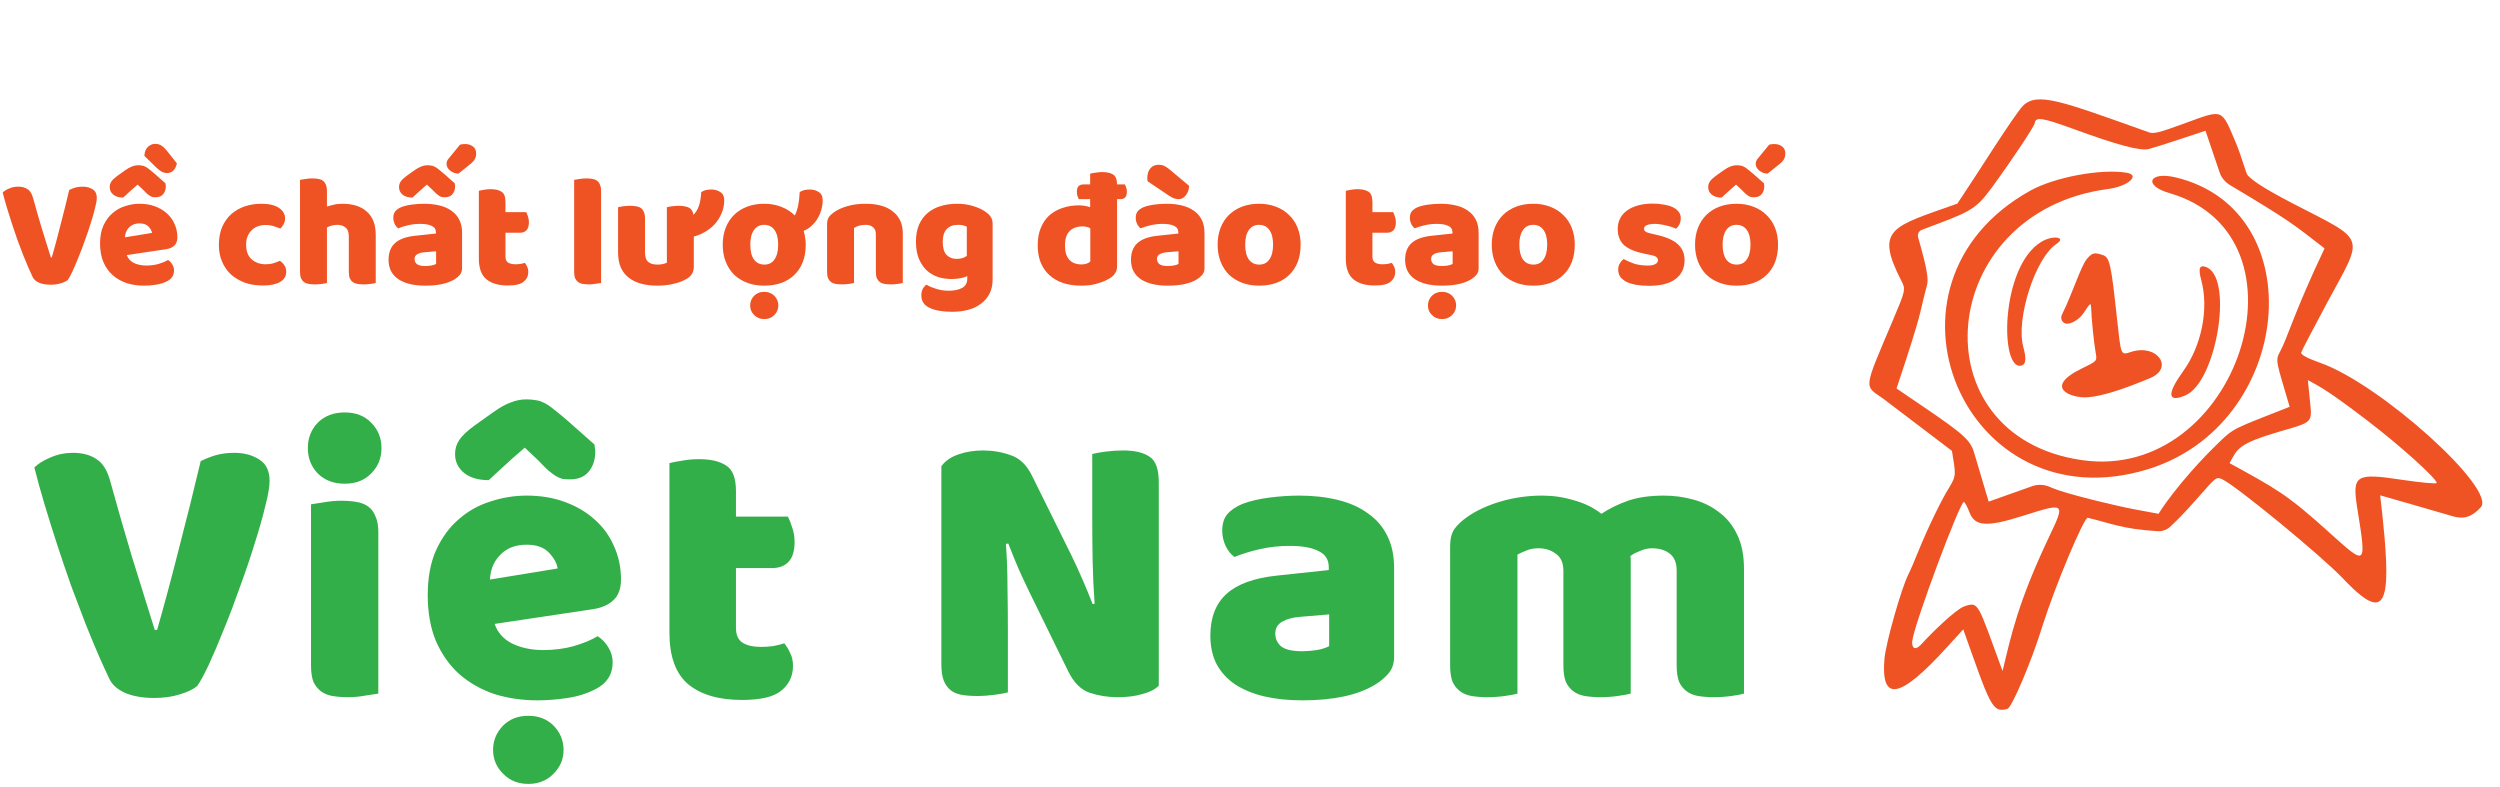 <svg width="505" height="159" viewBox="0 0 505 159" fill="none" xmlns="http://www.w3.org/2000/svg">
<path fill-rule="evenodd" clip-rule="evenodd" d="M408.564 21.452C407.88 22.153 405.413 25.762 403.054 29.387C397.08 38.645 396.363 39.603 395.389 41.131C382.21 45.834 378.626 46.088 384.104 56.785C384.966 58.444 384.921 58.655 382.382 64.65C376.338 78.955 376.482 77.778 380.357 80.49C381.197 81.121 394.292 91.075 394.292 91.075C395.016 95.633 395.27 96 393.768 98.427C392.184 100.93 389.417 106.65 387.474 111.429C386.741 113.278 385.856 115.321 385.517 115.966C384.044 118.878 380.9 130.033 380.657 133.113C379.921 141.958 383.786 141.225 393.404 130.61L396.575 127.132C401.989 142.332 402.376 144.135 405.512 143.18C406.415 142.905 410.398 133.514 412.615 126.336C415.1 118.436 421.003 104.371 421.732 104.592C426.126 105.619 428.628 106.877 435.948 107.308C436.782 107.349 437.625 107.043 438.251 106.508C439.243 105.614 440.802 104.155 444.219 100.257C447.636 96.359 447.718 96.284 448.891 96.814C451.656 98.09 468.867 112.21 473.26 116.833C479.027 122.91 481.631 123.595 481.997 117.177C482.238 112.572 481.326 104.671 480.793 100.055C480.793 100.055 494.067 103.846 495.25 104.224C497.616 104.982 499.279 104.475 501.106 102.49C504.443 98.863 480.799 77.539 468.689 73.295C466.071 72.368 464.741 71.64 464.832 71.218C464.936 70.842 467.345 66.265 470.142 61.029C477.608 47.227 478.16 48.882 463.132 41.093C456.187 37.493 454.744 36.159 454.021 35.394C453.66 35.011 452.902 31.843 451.585 28.697C448.634 21.811 449.208 22.031 441.064 25.004C436.007 26.84 435.045 27.083 434.016 26.707C416.358 20.409 411.454 18.454 408.564 21.452ZM418.7 26.002C427.894 29.359 432.326 30.522 434.013 30.107C435.844 29.648 443.48 27.076 445.51 26.409L448.356 34.804C448.701 35.881 449.447 36.738 450.383 37.34C462.786 44.745 463.112 45.188 469.559 50.171C463.407 63.129 462.075 68.264 460.565 71.04C459.57 72.87 459.798 72.949 462.509 82.173C451.08 86.688 451.303 86.374 448.128 89.459C439.749 97.627 436.02 103.788 436.02 103.788L431.199 102.892C427.021 102.095 417.216 99.711 414.596 98.588C414.261 98.492 412.691 97.444 410.482 98.215L401.708 101.33L398.714 91.256C397.816 88.327 395.526 86.906 383.101 78.472C388.656 61.803 387.443 64.341 389.282 57.475C389.729 55.713 388.351 51.206 387.448 47.885C387.288 47.293 387.627 46.648 388.232 46.414C397.847 42.796 398.87 42.583 402.221 38.065C406.571 32.109 410.915 25.564 411.028 24.84C411.194 23.558 412.59 23.773 418.7 26.002ZM429.605 34.898C424.378 34.027 414.983 35.804 410.113 38.519C376.187 57.374 396.799 106.175 433.883 94.783C463.27 85.734 467.375 42.51 439.479 35.832C434.093 34.566 432.87 37.451 438.175 38.988C468.259 47.66 451.96 97.505 420.522 92.94C387.055 88.106 391.056 42.795 425.764 38.186C429.799 37.697 432.457 35.36 429.605 34.898ZM412.441 48.796C404.006 53.73 403.919 75.187 408.385 73.826C409.24 73.566 409.348 72.449 408.706 70.083C407.173 64.441 411.127 52.103 415.4 49.274C417.496 47.897 414.751 47.452 412.441 48.796ZM421.53 52.334C420.329 53.783 418.667 59.216 416.505 63.569C416.179 64.26 416.448 65.065 417.19 65.332C417.943 65.644 419.865 64.763 420.851 63.281C422.272 61.124 422.354 61.049 422.413 62.214C422.443 64.028 422.984 69.43 423.336 71.293C423.626 72.929 423.626 72.929 420.626 74.385C412.397 78.369 418.589 80.523 421.756 80.248C424.625 80.015 428.746 78.71 434.335 76.368C439.188 74.348 435.804 69.466 430.625 71.044C428.297 71.753 428.503 72.133 427.602 64.082C426.411 53.065 426.149 51.913 424.643 51.484C423.053 50.934 422.578 51.079 421.53 52.334ZM444.649 56.575C446.219 62.353 444.743 69.799 441.005 74.977C437.678 79.586 437.815 81.417 441.458 79.864C447.592 77.257 451.145 56.814 445.923 54.068C444.332 53.322 443.97 54.072 444.649 56.575ZM478.179 84.938C484.793 89.969 492.293 96.75 492.206 97.564C492.16 97.775 489.048 97.492 485.242 96.926C475.745 95.484 475.094 95.928 476.198 102.834C478.038 114.343 478.038 114.343 470.886 107.9C461.87 99.709 459.752 98.728 450.373 93.555C451.988 90.599 452.038 89.648 460.615 87.134C467.34 85.185 467.057 85.468 466.581 80.687L466.185 76.767C468.485 78.037 470.316 78.908 478.179 84.938ZM397.784 103.363C398.862 106.384 401.27 106.538 408.8 104.146C417.138 101.508 417.198 101.539 414.023 108.221C407.602 121.705 406.261 128.321 404.52 135.551C399.429 121.73 399.772 121.478 396.803 122.481C395.105 123.047 390.267 127.772 388.286 129.952C386.554 131.908 386.159 130.452 386.269 129.532C386.629 126.121 396.022 101.042 396.728 101.369C396.92 101.507 397.43 102.436 397.784 103.363Z" fill="#EF5223"/>
<path d="M13.696 56.551C13.397 56.807 12.928 57.031 12.288 57.223C11.669 57.415 10.987 57.511 10.24 57.511C9.344 57.511 8.576 57.383 7.936 57.127C7.296 56.85 6.859 56.477 6.624 56.007C6.389 55.517 6.101 54.887 5.76 54.119C5.419 53.33 5.056 52.455 4.672 51.495C4.309 50.535 3.925 49.522 3.52 48.455C3.136 47.367 2.763 46.269 2.4 45.159C2.037 44.05 1.696 42.962 1.376 41.895C1.056 40.828 0.779 39.826 0.544 38.887C0.843 38.589 1.269 38.322 1.824 38.087C2.4 37.831 3.008 37.703 3.648 37.703C4.437 37.703 5.077 37.874 5.568 38.215C6.08 38.535 6.453 39.143 6.688 40.039C7.264 42.13 7.84 44.135 8.416 46.055C9.013 47.954 9.632 49.938 10.272 52.007H10.464C11.04 50.002 11.627 47.815 12.224 45.447C12.843 43.079 13.429 40.722 13.984 38.375C14.368 38.183 14.773 38.023 15.2 37.895C15.648 37.767 16.149 37.703 16.704 37.703C17.493 37.703 18.165 37.885 18.72 38.247C19.275 38.589 19.552 39.164 19.552 39.975C19.552 40.444 19.435 41.127 19.2 42.023C18.987 42.919 18.699 43.932 18.336 45.063C17.995 46.172 17.6 47.335 17.152 48.551C16.725 49.767 16.288 50.919 15.84 52.007C15.413 53.074 15.008 54.023 14.624 54.855C14.24 55.666 13.931 56.231 13.696 56.551ZM29.171 31.495C29.192 30.727 29.416 30.13 29.843 29.703C30.291 29.276 30.781 29.063 31.315 29.063C31.869 29.063 32.317 29.191 32.659 29.447C33.021 29.682 33.395 30.044 33.779 30.535L35.731 32.999C35.581 33.682 35.325 34.183 34.963 34.503C34.6 34.802 34.205 34.951 33.779 34.951C33.395 34.951 33.032 34.866 32.691 34.695C32.349 34.503 32.008 34.247 31.667 33.927L29.171 31.495ZM29.107 57.703C27.848 57.703 26.675 57.532 25.587 57.191C24.52 56.828 23.581 56.295 22.771 55.591C21.981 54.887 21.352 54.002 20.883 52.935C20.435 51.868 20.211 50.62 20.211 49.191C20.211 47.783 20.435 46.578 20.883 45.575C21.352 44.551 21.96 43.719 22.707 43.079C23.453 42.418 24.307 41.938 25.267 41.639C26.227 41.319 27.208 41.159 28.211 41.159C29.341 41.159 30.365 41.33 31.283 41.671C32.221 42.013 33.021 42.482 33.683 43.079C34.365 43.676 34.888 44.391 35.251 45.223C35.635 46.055 35.827 46.962 35.827 47.943C35.827 48.669 35.624 49.223 35.219 49.607C34.813 49.991 34.248 50.236 33.523 50.343L25.619 51.527C25.853 52.231 26.333 52.764 27.059 53.127C27.784 53.468 28.616 53.639 29.555 53.639C30.429 53.639 31.251 53.532 32.019 53.319C32.808 53.084 33.448 52.818 33.939 52.519C34.28 52.733 34.568 53.031 34.803 53.415C35.037 53.799 35.155 54.205 35.155 54.631C35.155 55.591 34.707 56.306 33.811 56.775C33.128 57.138 32.36 57.383 31.507 57.511C30.653 57.639 29.853 57.703 29.107 57.703ZM28.211 45.127C27.699 45.127 27.251 45.212 26.867 45.383C26.504 45.554 26.205 45.778 25.971 46.055C25.736 46.311 25.555 46.61 25.427 46.951C25.32 47.271 25.256 47.602 25.235 47.943L30.707 47.047C30.643 46.62 30.408 46.194 30.003 45.767C29.597 45.34 29 45.127 28.211 45.127ZM27.795 37.287C27.069 37.906 26.504 38.407 26.099 38.791C25.693 39.175 25.288 39.548 24.883 39.911C24.051 39.911 23.389 39.719 22.899 39.335C22.408 38.93 22.163 38.418 22.163 37.799C22.163 37.373 22.28 36.989 22.515 36.647C22.749 36.306 23.144 35.932 23.699 35.527L25.267 34.407C25.779 34.044 26.237 33.788 26.643 33.639C27.069 33.468 27.496 33.383 27.923 33.383C28.2 33.383 28.445 33.404 28.659 33.447C28.893 33.468 29.128 33.543 29.363 33.671C29.597 33.778 29.853 33.949 30.131 34.183C30.408 34.397 30.76 34.684 31.187 35.047L33.427 37.031C33.448 37.138 33.459 37.234 33.459 37.319C33.48 37.404 33.491 37.501 33.491 37.607C33.491 38.269 33.309 38.812 32.947 39.239C32.605 39.645 32.104 39.847 31.443 39.847C31.229 39.847 31.037 39.837 30.867 39.815C30.696 39.773 30.515 39.698 30.323 39.591C30.152 39.484 29.949 39.335 29.715 39.143C29.48 38.93 29.203 38.653 28.883 38.311L27.795 37.287ZM53.651 45.447C53.117 45.447 52.605 45.532 52.115 45.703C51.645 45.874 51.229 46.13 50.867 46.471C50.525 46.791 50.248 47.197 50.035 47.687C49.821 48.178 49.715 48.754 49.715 49.415C49.715 50.738 50.088 51.73 50.835 52.391C51.603 53.053 52.531 53.383 53.619 53.383C54.259 53.383 54.813 53.309 55.283 53.159C55.752 53.01 56.168 52.85 56.531 52.679C56.957 52.978 57.277 53.309 57.491 53.671C57.704 54.013 57.811 54.428 57.811 54.919C57.811 55.794 57.395 56.477 56.563 56.967C55.731 57.437 54.579 57.671 53.107 57.671C51.763 57.671 50.547 57.479 49.459 57.095C48.371 56.69 47.432 56.135 46.643 55.431C45.875 54.706 45.277 53.842 44.851 52.839C44.424 51.837 44.211 50.727 44.211 49.511C44.211 48.103 44.435 46.877 44.883 45.831C45.352 44.764 45.981 43.89 46.771 43.207C47.56 42.525 48.467 42.013 49.491 41.671C50.536 41.33 51.635 41.159 52.787 41.159C54.323 41.159 55.507 41.437 56.339 41.991C57.171 42.546 57.587 43.261 57.587 44.135C57.587 44.541 57.491 44.925 57.299 45.287C57.107 45.629 56.883 45.927 56.627 46.183C56.264 46.013 55.827 45.852 55.315 45.703C54.803 45.532 54.248 45.447 53.651 45.447ZM75.899 57.159C75.686 57.223 75.344 57.287 74.875 57.351C74.427 57.415 73.958 57.447 73.467 57.447C72.998 57.447 72.571 57.415 72.187 57.351C71.824 57.287 71.515 57.159 71.259 56.967C71.003 56.775 70.8 56.519 70.651 56.199C70.523 55.858 70.459 55.42 70.459 54.887V47.783C70.459 46.908 70.235 46.3 69.787 45.959C69.36 45.596 68.827 45.415 68.187 45.415C67.76 45.415 67.355 45.468 66.971 45.575C66.587 45.682 66.278 45.81 66.043 45.959V57.159C65.83 57.223 65.488 57.287 65.019 57.351C64.571 57.415 64.102 57.447 63.611 57.447C63.142 57.447 62.715 57.415 62.331 57.351C61.968 57.287 61.659 57.159 61.403 56.967C61.147 56.775 60.944 56.519 60.795 56.199C60.667 55.858 60.603 55.42 60.603 54.887V36.327C60.838 36.285 61.179 36.231 61.627 36.167C62.096 36.082 62.566 36.039 63.035 36.039C63.504 36.039 63.92 36.071 64.283 36.135C64.667 36.199 64.987 36.327 65.243 36.519C65.499 36.711 65.691 36.978 65.819 37.319C65.968 37.639 66.043 38.066 66.043 38.599V41.735C66.32 41.629 66.736 41.511 67.291 41.383C67.867 41.234 68.496 41.159 69.179 41.159C71.291 41.159 72.934 41.693 74.107 42.759C75.302 43.804 75.899 45.373 75.899 47.463V57.159ZM92.922 29.223C93.092 29.18 93.263 29.148 93.434 29.127C93.604 29.106 93.775 29.095 93.946 29.095C94.564 29.095 95.087 29.255 95.514 29.575C95.962 29.874 96.186 30.364 96.186 31.047C96.186 31.41 96.1 31.762 95.93 32.103C95.78 32.423 95.492 32.754 95.066 33.095L92.602 35.079C92.324 35.058 92.036 35.005 91.738 34.919C91.46 34.812 91.204 34.674 90.97 34.503C90.756 34.333 90.575 34.13 90.426 33.895C90.276 33.66 90.202 33.404 90.202 33.127C90.202 32.7 90.34 32.338 90.618 32.039L92.922 29.223ZM85.914 53.735C86.276 53.735 86.671 53.703 87.098 53.639C87.546 53.554 87.876 53.447 88.09 53.319V50.759L85.786 50.951C85.188 50.994 84.698 51.122 84.314 51.335C83.93 51.548 83.738 51.868 83.738 52.295C83.738 52.722 83.898 53.074 84.218 53.351C84.559 53.607 85.124 53.735 85.914 53.735ZM85.658 41.159C86.81 41.159 87.855 41.276 88.794 41.511C89.754 41.746 90.564 42.108 91.226 42.599C91.908 43.069 92.431 43.676 92.794 44.423C93.156 45.148 93.338 46.013 93.338 47.015V54.183C93.338 54.738 93.178 55.197 92.858 55.559C92.559 55.901 92.196 56.199 91.77 56.455C90.383 57.287 88.431 57.703 85.914 57.703C84.783 57.703 83.759 57.596 82.842 57.383C81.946 57.17 81.167 56.85 80.506 56.423C79.866 55.996 79.364 55.453 79.002 54.791C78.66 54.13 78.49 53.362 78.49 52.487C78.49 51.015 78.927 49.885 79.802 49.095C80.676 48.306 82.031 47.815 83.866 47.623L88.058 47.175V46.951C88.058 46.333 87.78 45.895 87.226 45.639C86.692 45.362 85.914 45.223 84.89 45.223C84.079 45.223 83.29 45.309 82.522 45.479C81.754 45.65 81.06 45.863 80.442 46.119C80.164 45.927 79.93 45.639 79.738 45.255C79.546 44.85 79.45 44.434 79.45 44.007C79.45 43.453 79.578 43.015 79.834 42.695C80.111 42.354 80.527 42.066 81.082 41.831C81.7 41.596 82.426 41.426 83.258 41.319C84.111 41.212 84.911 41.159 85.658 41.159ZM86.234 37.287C85.508 37.906 84.943 38.407 84.538 38.791C84.132 39.175 83.727 39.548 83.322 39.911C82.49 39.911 81.828 39.719 81.338 39.335C80.847 38.93 80.602 38.418 80.602 37.799C80.602 37.373 80.719 36.989 80.954 36.647C81.188 36.306 81.583 35.932 82.138 35.527L83.706 34.407C84.218 34.044 84.676 33.788 85.082 33.639C85.508 33.468 85.935 33.383 86.362 33.383C86.639 33.383 86.884 33.404 87.098 33.447C87.332 33.468 87.567 33.543 87.802 33.671C88.036 33.778 88.292 33.949 88.57 34.183C88.847 34.397 89.199 34.684 89.626 35.047L91.866 37.031C91.887 37.138 91.898 37.234 91.898 37.319C91.919 37.404 91.93 37.501 91.93 37.607C91.93 38.269 91.748 38.812 91.386 39.239C91.044 39.645 90.543 39.847 89.882 39.847C89.668 39.847 89.476 39.837 89.306 39.815C89.135 39.773 88.954 39.698 88.762 39.591C88.591 39.484 88.388 39.335 88.154 39.143C87.919 38.93 87.642 38.653 87.322 38.311L86.234 37.287ZM102.104 51.847C102.104 52.402 102.275 52.797 102.616 53.031C102.979 53.266 103.48 53.383 104.12 53.383C104.44 53.383 104.771 53.362 105.112 53.319C105.453 53.255 105.752 53.181 106.008 53.095C106.2 53.33 106.36 53.596 106.488 53.895C106.637 54.172 106.712 54.514 106.712 54.919C106.712 55.73 106.403 56.391 105.784 56.903C105.187 57.415 104.12 57.671 102.584 57.671C100.707 57.671 99.256 57.245 98.232 56.391C97.229 55.538 96.728 54.151 96.728 52.231V38.535C96.963 38.471 97.293 38.407 97.72 38.343C98.168 38.258 98.637 38.215 99.128 38.215C100.067 38.215 100.792 38.386 101.304 38.727C101.837 39.047 102.104 39.74 102.104 40.807V42.855H106.296C106.424 43.09 106.541 43.389 106.648 43.751C106.776 44.093 106.84 44.477 106.84 44.903C106.84 45.65 106.669 46.194 106.328 46.535C106.008 46.855 105.571 47.015 105.016 47.015H102.104V51.847ZM121.419 57.159C121.184 57.202 120.832 57.255 120.363 57.319C119.915 57.404 119.456 57.447 118.987 57.447C118.517 57.447 118.091 57.415 117.707 57.351C117.344 57.287 117.035 57.159 116.779 56.967C116.523 56.775 116.32 56.519 116.171 56.199C116.043 55.858 115.979 55.42 115.979 54.887V36.327C116.213 36.285 116.555 36.231 117.003 36.167C117.472 36.082 117.941 36.039 118.411 36.039C118.88 36.039 119.296 36.071 119.659 36.135C120.043 36.199 120.363 36.327 120.619 36.519C120.875 36.711 121.067 36.978 121.195 37.319C121.344 37.639 121.419 38.066 121.419 38.599V57.159ZM124.852 41.863C125.065 41.799 125.396 41.735 125.844 41.671C126.313 41.607 126.793 41.575 127.284 41.575C127.753 41.575 128.169 41.607 128.532 41.671C128.916 41.735 129.236 41.863 129.492 42.055C129.748 42.247 129.94 42.514 130.068 42.855C130.217 43.175 130.292 43.602 130.292 44.135V51.015C130.292 51.89 130.505 52.519 130.932 52.903C131.358 53.266 131.977 53.447 132.788 53.447C133.278 53.447 133.673 53.404 133.972 53.319C134.292 53.234 134.537 53.148 134.708 53.063V41.863C134.921 41.799 135.252 41.735 135.7 41.671C136.169 41.607 136.649 41.575 137.14 41.575C137.95 41.575 138.612 41.693 139.124 41.927C139.636 42.162 139.956 42.653 140.083 43.399C140.553 42.908 140.916 42.311 141.172 41.607C141.428 40.882 141.588 39.943 141.652 38.791C141.95 38.62 142.249 38.492 142.548 38.407C142.868 38.322 143.252 38.279 143.7 38.279C144.382 38.279 144.98 38.45 145.492 38.791C146.025 39.111 146.292 39.666 146.292 40.455C146.292 41.415 146.11 42.3 145.748 43.111C145.406 43.922 144.948 44.647 144.372 45.287C143.796 45.906 143.134 46.428 142.388 46.855C141.662 47.282 140.916 47.591 140.148 47.783V53.863C140.148 54.93 139.7 55.73 138.804 56.263C138.057 56.733 137.161 57.084 136.116 57.319C135.092 57.575 133.972 57.703 132.756 57.703C131.604 57.703 130.537 57.575 129.556 57.319C128.596 57.063 127.764 56.669 127.06 56.135C126.356 55.602 125.812 54.919 125.428 54.087C125.044 53.234 124.852 52.21 124.852 51.015V41.863ZM162.76 49.415C162.76 50.738 162.557 51.922 162.152 52.967C161.747 53.991 161.171 54.855 160.424 55.559C159.699 56.263 158.824 56.797 157.8 57.159C156.776 57.522 155.635 57.703 154.376 57.703C153.117 57.703 151.976 57.511 150.952 57.127C149.928 56.743 149.043 56.199 148.296 55.495C147.571 54.77 147.005 53.895 146.6 52.871C146.195 51.847 145.992 50.695 145.992 49.415C145.992 48.157 146.195 47.015 146.6 45.991C147.005 44.967 147.571 44.103 148.296 43.399C149.043 42.674 149.928 42.119 150.952 41.735C151.976 41.351 153.117 41.159 154.376 41.159C155.656 41.159 156.819 41.373 157.864 41.799C158.909 42.205 159.805 42.781 160.552 43.527C160.851 42.93 161.075 42.269 161.224 41.543C161.373 40.818 161.48 39.901 161.544 38.791C161.843 38.62 162.141 38.492 162.44 38.407C162.76 38.322 163.144 38.279 163.592 38.279C164.275 38.279 164.872 38.45 165.384 38.791C165.917 39.111 166.184 39.666 166.184 40.455C166.184 41.074 166.099 41.693 165.928 42.311C165.757 42.93 165.512 43.517 165.192 44.071C164.872 44.626 164.467 45.127 163.976 45.575C163.507 46.023 162.963 46.375 162.344 46.631C162.472 47.058 162.568 47.506 162.632 47.975C162.717 48.444 162.76 48.925 162.76 49.415ZM151.56 49.415C151.56 50.717 151.805 51.719 152.296 52.423C152.808 53.106 153.512 53.447 154.408 53.447C155.304 53.447 155.987 53.095 156.456 52.391C156.947 51.687 157.192 50.695 157.192 49.415C157.192 48.135 156.947 47.154 156.456 46.471C155.965 45.767 155.272 45.415 154.376 45.415C153.48 45.415 152.787 45.767 152.296 46.471C151.805 47.154 151.56 48.135 151.56 49.415ZM151.528 61.703C151.528 60.956 151.795 60.306 152.328 59.751C152.861 59.218 153.544 58.951 154.376 58.951C155.208 58.951 155.891 59.218 156.424 59.751C156.957 60.306 157.224 60.956 157.224 61.703C157.224 62.45 156.957 63.09 156.424 63.623C155.891 64.178 155.208 64.455 154.376 64.455C153.544 64.455 152.861 64.178 152.328 63.623C151.795 63.09 151.528 62.45 151.528 61.703ZM176.926 47.335C176.926 46.674 176.734 46.194 176.35 45.895C175.988 45.575 175.486 45.415 174.846 45.415C174.42 45.415 173.993 45.468 173.566 45.575C173.161 45.682 172.809 45.842 172.51 46.055V57.159C172.297 57.223 171.956 57.287 171.486 57.351C171.038 57.415 170.569 57.447 170.078 57.447C169.609 57.447 169.182 57.415 168.798 57.351C168.436 57.287 168.126 57.159 167.87 56.967C167.614 56.775 167.412 56.519 167.262 56.199C167.134 55.858 167.07 55.42 167.07 54.887V45.287C167.07 44.711 167.188 44.242 167.422 43.879C167.678 43.517 168.02 43.186 168.446 42.887C169.172 42.375 170.078 41.959 171.166 41.639C172.276 41.319 173.502 41.159 174.846 41.159C177.257 41.159 179.113 41.693 180.414 42.759C181.716 43.804 182.366 45.266 182.366 47.143V57.159C182.153 57.223 181.812 57.287 181.342 57.351C180.894 57.415 180.425 57.447 179.934 57.447C179.465 57.447 179.038 57.415 178.654 57.351C178.292 57.287 177.982 57.159 177.726 56.967C177.47 56.775 177.268 56.519 177.118 56.199C176.99 55.858 176.926 55.42 176.926 54.887V47.335ZM193.311 41.159C194.527 41.159 195.625 41.319 196.607 41.639C197.609 41.938 198.452 42.333 199.135 42.823C199.561 43.122 199.892 43.453 200.127 43.815C200.383 44.178 200.51 44.647 200.51 45.223V56.423C200.51 57.554 200.297 58.525 199.871 59.335C199.444 60.167 198.857 60.85 198.111 61.383C197.385 61.938 196.521 62.343 195.519 62.599C194.537 62.855 193.481 62.983 192.351 62.983C190.409 62.983 188.884 62.717 187.775 62.183C186.665 61.671 186.111 60.828 186.111 59.655C186.111 59.164 186.207 58.727 186.399 58.343C186.612 57.98 186.847 57.703 187.103 57.511C187.721 57.852 188.415 58.141 189.183 58.375C189.972 58.61 190.783 58.727 191.615 58.727C192.767 58.727 193.684 58.535 194.367 58.151C195.049 57.767 195.391 57.148 195.391 56.295V55.783C194.516 56.167 193.449 56.359 192.191 56.359C191.231 56.359 190.313 56.221 189.439 55.943C188.585 55.645 187.828 55.197 187.167 54.599C186.527 53.98 186.004 53.191 185.599 52.231C185.215 51.271 185.023 50.13 185.023 48.807C185.023 47.506 185.225 46.375 185.631 45.415C186.057 44.455 186.633 43.666 187.359 43.047C188.105 42.407 188.98 41.938 189.983 41.639C191.007 41.319 192.116 41.159 193.311 41.159ZM195.295 45.799C195.145 45.714 194.921 45.629 194.623 45.543C194.345 45.458 193.993 45.415 193.567 45.415C192.521 45.415 191.732 45.714 191.199 46.311C190.687 46.887 190.431 47.719 190.431 48.807C190.431 50.044 190.687 50.941 191.199 51.495C191.732 52.029 192.404 52.295 193.215 52.295C194.089 52.295 194.783 52.093 195.295 51.687V45.799ZM217.937 40.231C217.83 40.06 217.734 39.847 217.649 39.591C217.564 39.335 217.521 39.058 217.521 38.759C217.521 38.226 217.638 37.842 217.873 37.607C218.108 37.373 218.438 37.255 218.865 37.255H220.209V35.079C220.422 35.015 220.764 34.951 221.233 34.887C221.702 34.802 222.182 34.759 222.673 34.759C223.59 34.759 224.305 34.919 224.817 35.239C225.35 35.538 225.628 36.21 225.649 37.255H227.217C227.302 37.404 227.388 37.607 227.473 37.863C227.58 38.119 227.633 38.397 227.633 38.695C227.633 39.228 227.516 39.623 227.281 39.879C227.046 40.114 226.716 40.231 226.289 40.231H225.649V53.767C225.649 54.77 225.18 55.57 224.241 56.167C223.622 56.572 222.822 56.925 221.841 57.223C220.86 57.543 219.729 57.703 218.449 57.703C217.062 57.703 215.814 57.522 214.705 57.159C213.617 56.775 212.689 56.231 211.921 55.527C211.174 54.823 210.598 53.97 210.193 52.967C209.809 51.965 209.617 50.834 209.617 49.575C209.617 48.21 209.83 47.015 210.257 45.991C210.684 44.967 211.27 44.124 212.017 43.463C212.785 42.802 213.67 42.311 214.673 41.991C215.697 41.65 216.796 41.479 217.969 41.479C218.396 41.479 218.812 41.522 219.217 41.607C219.622 41.671 219.953 41.757 220.209 41.863V40.231H217.937ZM218.705 45.735C217.553 45.735 216.668 46.055 216.049 46.695C215.43 47.314 215.121 48.274 215.121 49.575C215.121 50.855 215.409 51.815 215.985 52.455C216.561 53.095 217.393 53.415 218.481 53.415C218.865 53.415 219.206 53.362 219.505 53.255C219.825 53.127 220.07 52.989 220.241 52.839V46.119C219.814 45.863 219.302 45.735 218.705 45.735ZM235.883 53.735C236.245 53.735 236.64 53.703 237.067 53.639C237.515 53.554 237.845 53.447 238.059 53.319V50.759L235.755 50.951C235.157 50.994 234.667 51.122 234.283 51.335C233.899 51.548 233.707 51.868 233.707 52.295C233.707 52.722 233.867 53.074 234.187 53.351C234.528 53.607 235.093 53.735 235.883 53.735ZM235.627 41.159C236.779 41.159 237.824 41.276 238.763 41.511C239.723 41.746 240.533 42.108 241.195 42.599C241.877 43.069 242.4 43.676 242.763 44.423C243.125 45.148 243.307 46.013 243.307 47.015V54.183C243.307 54.738 243.147 55.197 242.827 55.559C242.528 55.901 242.165 56.199 241.739 56.455C240.352 57.287 238.4 57.703 235.883 57.703C234.752 57.703 233.728 57.596 232.811 57.383C231.915 57.17 231.136 56.85 230.475 56.423C229.835 55.996 229.333 55.453 228.971 54.791C228.629 54.13 228.459 53.362 228.459 52.487C228.459 51.015 228.896 49.885 229.771 49.095C230.645 48.306 232 47.815 233.835 47.623L238.027 47.175V46.951C238.027 46.333 237.749 45.895 237.195 45.639C236.661 45.362 235.883 45.223 234.859 45.223C234.048 45.223 233.259 45.309 232.491 45.479C231.723 45.65 231.029 45.863 230.411 46.119C230.133 45.927 229.899 45.639 229.707 45.255C229.515 44.85 229.419 44.434 229.419 44.007C229.419 43.453 229.547 43.015 229.803 42.695C230.08 42.354 230.496 42.066 231.051 41.831C231.669 41.596 232.395 41.426 233.227 41.319C234.08 41.212 234.88 41.159 235.627 41.159ZM231.819 36.615C231.776 36.402 231.755 36.188 231.755 35.975C231.755 35.164 231.957 34.514 232.363 34.023C232.768 33.532 233.323 33.287 234.027 33.287C234.56 33.287 235.008 33.394 235.371 33.607C235.733 33.821 236.139 34.119 236.587 34.503L240.203 37.543C240.16 38.354 239.925 39.005 239.499 39.495C239.093 39.986 238.624 40.231 238.091 40.231C237.749 40.231 237.408 40.167 237.067 40.039C236.725 39.89 236.384 39.698 236.043 39.463L231.819 36.615ZM262.729 49.415C262.729 50.738 262.526 51.922 262.121 52.967C261.715 53.991 261.139 54.855 260.393 55.559C259.667 56.263 258.793 56.797 257.769 57.159C256.745 57.522 255.603 57.703 254.345 57.703C253.086 57.703 251.945 57.511 250.921 57.127C249.897 56.743 249.011 56.199 248.265 55.495C247.539 54.77 246.974 53.895 246.569 52.871C246.163 51.847 245.961 50.695 245.961 49.415C245.961 48.157 246.163 47.015 246.569 45.991C246.974 44.967 247.539 44.103 248.265 43.399C249.011 42.674 249.897 42.119 250.921 41.735C251.945 41.351 253.086 41.159 254.345 41.159C255.603 41.159 256.745 41.362 257.769 41.767C258.793 42.151 259.667 42.706 260.393 43.431C261.139 44.135 261.715 44.999 262.121 46.023C262.526 47.047 262.729 48.178 262.729 49.415ZM251.529 49.415C251.529 50.717 251.774 51.719 252.265 52.423C252.777 53.106 253.481 53.447 254.377 53.447C255.273 53.447 255.955 53.095 256.425 52.391C256.915 51.687 257.161 50.695 257.161 49.415C257.161 48.135 256.915 47.154 256.425 46.471C255.934 45.767 255.241 45.415 254.345 45.415C253.449 45.415 252.755 45.767 252.265 46.471C251.774 47.154 251.529 48.135 251.529 49.415ZM277.229 51.847C277.229 52.402 277.4 52.797 277.741 53.031C278.104 53.266 278.605 53.383 279.245 53.383C279.565 53.383 279.896 53.362 280.237 53.319C280.578 53.255 280.877 53.181 281.133 53.095C281.325 53.33 281.485 53.596 281.613 53.895C281.762 54.172 281.837 54.514 281.837 54.919C281.837 55.73 281.528 56.391 280.909 56.903C280.312 57.415 279.245 57.671 277.709 57.671C275.832 57.671 274.381 57.245 273.357 56.391C272.354 55.538 271.853 54.151 271.853 52.231V38.535C272.088 38.471 272.418 38.407 272.845 38.343C273.293 38.258 273.762 38.215 274.253 38.215C275.192 38.215 275.917 38.386 276.429 38.727C276.962 39.047 277.229 39.74 277.229 40.807V42.855H281.421C281.549 43.09 281.666 43.389 281.773 43.751C281.901 44.093 281.965 44.477 281.965 44.903C281.965 45.65 281.794 46.194 281.453 46.535C281.133 46.855 280.696 47.015 280.141 47.015H277.229V51.847ZM291.258 53.735C291.62 53.735 292.015 53.703 292.442 53.639C292.89 53.554 293.22 53.447 293.434 53.319V50.759L291.13 50.951C290.532 50.994 290.042 51.122 289.658 51.335C289.274 51.548 289.082 51.868 289.082 52.295C289.082 52.722 289.242 53.074 289.562 53.351C289.903 53.607 290.468 53.735 291.258 53.735ZM291.002 41.159C292.154 41.159 293.199 41.276 294.138 41.511C295.098 41.746 295.908 42.108 296.57 42.599C297.252 43.069 297.775 43.676 298.138 44.423C298.5 45.148 298.682 46.013 298.682 47.015V54.183C298.682 54.738 298.522 55.197 298.202 55.559C297.903 55.901 297.54 56.199 297.114 56.455C295.727 57.287 293.775 57.703 291.258 57.703C290.127 57.703 289.103 57.596 288.186 57.383C287.29 57.17 286.511 56.85 285.85 56.423C285.21 55.996 284.708 55.453 284.346 54.791C284.004 54.13 283.834 53.362 283.834 52.487C283.834 51.015 284.271 49.885 285.146 49.095C286.02 48.306 287.375 47.815 289.21 47.623L293.402 47.175V46.951C293.402 46.333 293.124 45.895 292.57 45.639C292.036 45.362 291.258 45.223 290.234 45.223C289.423 45.223 288.634 45.309 287.866 45.479C287.098 45.65 286.404 45.863 285.786 46.119C285.508 45.927 285.274 45.639 285.082 45.255C284.89 44.85 284.794 44.434 284.794 44.007C284.794 43.453 284.922 43.015 285.178 42.695C285.455 42.354 285.871 42.066 286.426 41.831C287.044 41.596 287.77 41.426 288.602 41.319C289.455 41.212 290.255 41.159 291.002 41.159ZM288.442 61.703C288.442 60.956 288.708 60.306 289.242 59.751C289.775 59.218 290.458 58.951 291.29 58.951C292.122 58.951 292.804 59.218 293.338 59.751C293.871 60.306 294.138 60.956 294.138 61.703C294.138 62.45 293.871 63.09 293.338 63.623C292.804 64.178 292.122 64.455 291.29 64.455C290.458 64.455 289.775 64.178 289.242 63.623C288.708 63.09 288.442 62.45 288.442 61.703ZM318.104 49.415C318.104 50.738 317.901 51.922 317.496 52.967C317.09 53.991 316.514 54.855 315.768 55.559C315.042 56.263 314.168 56.797 313.144 57.159C312.12 57.522 310.978 57.703 309.72 57.703C308.461 57.703 307.32 57.511 306.296 57.127C305.272 56.743 304.386 56.199 303.64 55.495C302.914 54.77 302.349 53.895 301.944 52.871C301.538 51.847 301.336 50.695 301.336 49.415C301.336 48.157 301.538 47.015 301.944 45.991C302.349 44.967 302.914 44.103 303.64 43.399C304.386 42.674 305.272 42.119 306.296 41.735C307.32 41.351 308.461 41.159 309.72 41.159C310.978 41.159 312.12 41.362 313.144 41.767C314.168 42.151 315.042 42.706 315.768 43.431C316.514 44.135 317.09 44.999 317.496 46.023C317.901 47.047 318.104 48.178 318.104 49.415ZM306.904 49.415C306.904 50.717 307.149 51.719 307.64 52.423C308.152 53.106 308.856 53.447 309.752 53.447C310.648 53.447 311.33 53.095 311.8 52.391C312.29 51.687 312.536 50.695 312.536 49.415C312.536 48.135 312.29 47.154 311.8 46.471C311.309 45.767 310.616 45.415 309.72 45.415C308.824 45.415 308.13 45.767 307.64 46.471C307.149 47.154 306.904 48.135 306.904 49.415ZM340.284 52.551C340.284 54.172 339.676 55.442 338.46 56.359C337.244 57.276 335.452 57.735 333.084 57.735C332.188 57.735 331.356 57.671 330.588 57.543C329.82 57.415 329.159 57.223 328.604 56.967C328.071 56.69 327.644 56.349 327.324 55.943C327.025 55.538 326.876 55.058 326.876 54.503C326.876 53.991 326.983 53.565 327.196 53.223C327.409 52.861 327.665 52.562 327.964 52.327C328.583 52.669 329.287 52.978 330.076 53.255C330.887 53.511 331.815 53.639 332.86 53.639C333.521 53.639 334.023 53.543 334.364 53.351C334.727 53.159 334.908 52.903 334.908 52.583C334.908 52.285 334.78 52.05 334.524 51.879C334.268 51.709 333.841 51.57 333.244 51.463L332.284 51.271C330.428 50.908 329.041 50.343 328.124 49.575C327.228 48.786 326.78 47.666 326.78 46.215C326.78 45.426 326.951 44.711 327.292 44.071C327.633 43.431 328.113 42.898 328.732 42.471C329.351 42.044 330.087 41.714 330.94 41.479C331.815 41.245 332.775 41.127 333.82 41.127C334.609 41.127 335.345 41.191 336.028 41.319C336.732 41.426 337.34 41.596 337.852 41.831C338.364 42.066 338.769 42.375 339.068 42.759C339.367 43.122 339.516 43.559 339.516 44.071C339.516 44.562 339.42 44.989 339.228 45.351C339.057 45.693 338.833 45.98 338.556 46.215C338.385 46.108 338.129 46.002 337.788 45.895C337.447 45.767 337.073 45.66 336.668 45.575C336.263 45.468 335.847 45.383 335.42 45.319C335.015 45.255 334.641 45.223 334.3 45.223C333.596 45.223 333.052 45.309 332.668 45.479C332.284 45.629 332.092 45.874 332.092 46.215C332.092 46.45 332.199 46.642 332.412 46.791C332.625 46.941 333.031 47.079 333.628 47.207L334.62 47.431C336.668 47.901 338.119 48.551 338.972 49.383C339.847 50.194 340.284 51.25 340.284 52.551ZM357.374 29.223C357.545 29.18 357.716 29.148 357.886 29.127C358.057 29.106 358.228 29.095 358.398 29.095C359.017 29.095 359.54 29.255 359.966 29.575C360.414 29.874 360.638 30.364 360.638 31.047C360.638 31.41 360.553 31.762 360.382 32.103C360.233 32.423 359.945 32.754 359.518 33.095L357.054 35.079C356.777 35.058 356.489 35.005 356.19 34.919C355.913 34.812 355.657 34.674 355.422 34.503C355.209 34.333 355.028 34.13 354.878 33.895C354.729 33.66 354.654 33.404 354.654 33.127C354.654 32.7 354.793 32.338 355.07 32.039L357.374 29.223ZM359.166 49.415C359.166 50.738 358.964 51.922 358.558 52.967C358.153 53.991 357.577 54.855 356.83 55.559C356.105 56.263 355.23 56.797 354.206 57.159C353.182 57.522 352.041 57.703 350.782 57.703C349.524 57.703 348.382 57.511 347.358 57.127C346.334 56.743 345.449 56.199 344.702 55.495C343.977 54.77 343.412 53.895 343.006 52.871C342.601 51.847 342.398 50.695 342.398 49.415C342.398 48.157 342.601 47.015 343.006 45.991C343.412 44.967 343.977 44.103 344.702 43.399C345.449 42.674 346.334 42.119 347.358 41.735C348.382 41.351 349.524 41.159 350.782 41.159C352.041 41.159 353.182 41.362 354.206 41.767C355.23 42.151 356.105 42.706 356.83 43.431C357.577 44.135 358.153 44.999 358.558 46.023C358.964 47.047 359.166 48.178 359.166 49.415ZM347.966 49.415C347.966 50.717 348.212 51.719 348.702 52.423C349.214 53.106 349.918 53.447 350.814 53.447C351.71 53.447 352.393 53.095 352.862 52.391C353.353 51.687 353.598 50.695 353.598 49.415C353.598 48.135 353.353 47.154 352.862 46.471C352.372 45.767 351.678 45.415 350.782 45.415C349.886 45.415 349.193 45.767 348.702 46.471C348.212 47.154 347.966 48.135 347.966 49.415ZM350.686 37.287C349.961 37.906 349.396 38.407 348.99 38.791C348.585 39.175 348.18 39.548 347.774 39.911C346.942 39.911 346.281 39.719 345.79 39.335C345.3 38.93 345.054 38.418 345.054 37.799C345.054 37.373 345.172 36.989 345.406 36.647C345.641 36.306 346.036 35.932 346.59 35.527L348.158 34.407C348.67 34.044 349.129 33.788 349.534 33.639C349.961 33.468 350.388 33.383 350.814 33.383C351.092 33.383 351.337 33.404 351.55 33.447C351.785 33.468 352.02 33.543 352.254 33.671C352.489 33.778 352.745 33.949 353.022 34.183C353.3 34.397 353.652 34.684 354.078 35.047L356.318 37.031C356.34 37.138 356.35 37.234 356.35 37.319C356.372 37.404 356.382 37.501 356.382 37.607C356.382 38.269 356.201 38.812 355.838 39.239C355.497 39.645 354.996 39.847 354.334 39.847C354.121 39.847 353.929 39.837 353.758 39.815C353.588 39.773 353.406 39.698 353.214 39.591C353.044 39.484 352.841 39.335 352.606 39.143C352.372 38.93 352.094 38.653 351.774 38.311L350.686 37.287Z" fill="#EF5223"/>
<path d="M39.818 138.591C39.072 139.231 37.898 139.791 36.298 140.271C34.752 140.751 33.045 140.991 31.178 140.991C28.938 140.991 27.018 140.671 25.418 140.031C23.818 139.338 22.725 138.404 22.138 137.231C21.552 136.004 20.831 134.431 19.978 132.511C19.125 130.538 18.218 128.351 17.258 125.951C16.352 123.551 15.392 121.018 14.378 118.351C13.418 115.631 12.485 112.884 11.578 110.111C10.671 107.338 9.818 104.618 9.018 101.951C8.218 99.284 7.525 96.778 6.938 94.431C7.685 93.684 8.751 93.018 10.138 92.431C11.578 91.791 13.098 91.471 14.698 91.471C16.672 91.471 18.271 91.898 19.498 92.751C20.778 93.551 21.712 95.071 22.298 97.311C23.738 102.538 25.178 107.551 26.618 112.351C28.111 117.098 29.658 122.058 31.258 127.231H31.738C33.178 122.218 34.645 116.751 36.138 110.831C37.685 104.911 39.151 99.018 40.538 93.151C41.498 92.671 42.511 92.271 43.578 91.951C44.698 91.631 45.952 91.471 47.338 91.471C49.312 91.471 50.992 91.924 52.378 92.831C53.765 93.684 54.458 95.124 54.458 97.151C54.458 98.325 54.165 100.031 53.578 102.271C53.045 104.511 52.325 107.044 51.418 109.871C50.565 112.644 49.578 115.551 48.458 118.591C47.392 121.631 46.298 124.511 45.178 127.231C44.111 129.898 43.098 132.271 42.138 134.351C41.178 136.378 40.405 137.791 39.818 138.591ZM62.184 90.511C62.184 88.484 62.85 86.778 64.184 85.391C65.57 84.004 67.384 83.311 69.624 83.311C71.864 83.311 73.65 84.004 74.984 85.391C76.37 86.778 77.064 88.484 77.064 90.511C77.064 92.538 76.37 94.245 74.984 95.631C73.65 97.018 71.864 97.711 69.624 97.711C67.384 97.711 65.57 97.018 64.184 95.631C62.85 94.245 62.184 92.538 62.184 90.511ZM76.424 140.111C75.837 140.218 74.957 140.351 73.784 140.511C72.664 140.724 71.517 140.831 70.344 140.831C69.17 140.831 68.104 140.751 67.144 140.591C66.237 140.431 65.464 140.111 64.824 139.631C64.184 139.151 63.677 138.511 63.304 137.711C62.984 136.858 62.824 135.764 62.824 134.431V101.871C63.41 101.764 64.264 101.631 65.384 101.471C66.557 101.258 67.73 101.151 68.904 101.151C70.077 101.151 71.117 101.231 72.024 101.391C72.984 101.551 73.784 101.871 74.424 102.351C75.064 102.831 75.544 103.498 75.864 104.351C76.237 105.151 76.424 106.218 76.424 107.551V140.111ZM108.642 141.471C105.495 141.471 102.562 141.044 99.842 140.191C97.175 139.284 94.829 137.951 92.802 136.191C90.829 134.431 89.255 132.218 88.082 129.551C86.962 126.884 86.402 123.764 86.402 120.191C86.402 116.671 86.962 113.658 88.082 111.151C89.255 108.591 90.775 106.511 92.642 104.911C94.508 103.258 96.642 102.058 99.042 101.311C101.442 100.511 103.895 100.111 106.402 100.111C109.229 100.111 111.789 100.538 114.082 101.391C116.429 102.244 118.429 103.418 120.082 104.911C121.789 106.404 123.095 108.191 124.002 110.271C124.962 112.351 125.442 114.618 125.442 117.071C125.442 118.884 124.935 120.271 123.922 121.231C122.909 122.191 121.495 122.804 119.682 123.071L99.922 126.031C100.509 127.791 101.709 129.124 103.522 130.031C105.335 130.884 107.415 131.311 109.762 131.311C111.949 131.311 114.002 131.044 115.922 130.511C117.895 129.924 119.495 129.258 120.722 128.511C121.575 129.044 122.295 129.791 122.882 130.751C123.469 131.711 123.762 132.724 123.762 133.791C123.762 136.191 122.642 137.978 120.402 139.151C118.695 140.058 116.775 140.671 114.642 140.991C112.509 141.311 110.509 141.471 108.642 141.471ZM106.402 110.031C105.122 110.031 104.002 110.244 103.042 110.671C102.135 111.098 101.389 111.658 100.802 112.351C100.215 112.991 99.762 113.738 99.442 114.591C99.175 115.391 99.015 116.218 98.962 117.071L112.642 114.831C112.482 113.764 111.895 112.698 110.882 111.631C109.869 110.564 108.375 110.031 106.402 110.031ZM106.002 90.431C104.189 91.978 102.775 93.231 101.762 94.191C100.749 95.151 99.735 96.085 98.722 96.991C96.642 96.991 94.989 96.511 93.762 95.551C92.535 94.538 91.922 93.258 91.922 91.711C91.922 90.644 92.215 89.684 92.802 88.831C93.388 87.978 94.375 87.044 95.762 86.031L99.682 83.231C100.962 82.325 102.109 81.684 103.122 81.311C104.189 80.885 105.255 80.671 106.322 80.671C107.015 80.671 107.629 80.725 108.162 80.831C108.749 80.885 109.335 81.071 109.922 81.391C110.509 81.658 111.149 82.085 111.842 82.671C112.535 83.204 113.415 83.924 114.482 84.831L120.082 89.791C120.135 90.058 120.162 90.298 120.162 90.511C120.215 90.725 120.242 90.965 120.242 91.231C120.242 92.885 119.789 94.245 118.882 95.311C118.029 96.325 116.775 96.831 115.122 96.831C114.589 96.831 114.109 96.805 113.682 96.751C113.255 96.644 112.802 96.458 112.322 96.191C111.895 95.924 111.389 95.551 110.802 95.071C110.215 94.538 109.522 93.844 108.722 92.991L106.002 90.431ZM99.602 151.471C99.602 149.604 100.269 147.978 101.602 146.591C102.935 145.258 104.642 144.591 106.722 144.591C108.802 144.591 110.509 145.258 111.842 146.591C113.175 147.978 113.842 149.604 113.842 151.471C113.842 153.338 113.175 154.938 111.842 156.271C110.509 157.658 108.802 158.351 106.722 158.351C104.642 158.351 102.935 157.658 101.602 156.271C100.269 154.938 99.602 153.338 99.602 151.471ZM148.666 126.831C148.666 128.218 149.093 129.204 149.946 129.791C150.853 130.378 152.106 130.671 153.706 130.671C154.506 130.671 155.333 130.618 156.186 130.511C157.04 130.351 157.786 130.164 158.426 129.951C158.906 130.538 159.306 131.204 159.626 131.951C160 132.644 160.186 133.498 160.186 134.511C160.186 136.538 159.413 138.191 157.866 139.471C156.373 140.751 153.706 141.391 149.866 141.391C145.173 141.391 141.546 140.324 138.986 138.191C136.48 136.058 135.226 132.591 135.226 127.791V93.551C135.813 93.391 136.64 93.231 137.706 93.071C138.826 92.858 140 92.751 141.226 92.751C143.573 92.751 145.386 93.178 146.666 94.031C148 94.831 148.666 96.564 148.666 99.231V104.351H159.146C159.466 104.938 159.76 105.684 160.026 106.591C160.346 107.444 160.506 108.404 160.506 109.471C160.506 111.338 160.08 112.698 159.226 113.551C158.426 114.351 157.333 114.751 155.946 114.751H148.666V126.831ZM234.073 138.511C233.326 139.258 232.233 139.818 230.793 140.191C229.406 140.618 227.726 140.831 225.753 140.831C223.78 140.831 221.913 140.538 220.153 139.951C218.393 139.364 216.953 137.951 215.833 135.711L207.913 119.551C207.113 117.898 206.393 116.351 205.753 114.911C205.113 113.418 204.42 111.711 203.673 109.791L203.193 109.871C203.406 112.751 203.513 115.684 203.513 118.671C203.566 121.658 203.593 124.591 203.593 127.471V139.871C203.006 140.031 202.1 140.191 200.873 140.351C199.7 140.511 198.526 140.591 197.353 140.591C196.18 140.591 195.14 140.511 194.233 140.351C193.326 140.191 192.58 139.871 191.993 139.391C191.406 138.911 190.953 138.271 190.633 137.471C190.313 136.618 190.153 135.524 190.153 134.191V94.191C190.9 93.124 192.046 92.325 193.593 91.791C195.14 91.258 196.793 90.991 198.553 90.991C200.526 90.991 202.393 91.311 204.153 91.951C205.966 92.538 207.406 93.924 208.473 96.111L216.473 112.271C217.273 113.924 217.993 115.498 218.633 116.991C219.273 118.431 219.966 120.111 220.713 122.031L221.113 121.951C220.9 119.071 220.766 116.191 220.713 113.311C220.66 110.431 220.633 107.551 220.633 104.671V91.711C221.22 91.551 222.1 91.391 223.273 91.231C224.5 91.071 225.7 90.991 226.873 90.991C229.22 90.991 231.006 91.418 232.233 92.271C233.46 93.071 234.073 94.778 234.073 97.391V138.511ZM263.05 131.551C263.957 131.551 264.943 131.471 266.01 131.311C267.13 131.098 267.957 130.831 268.49 130.511V124.111L262.73 124.591C261.237 124.698 260.01 125.018 259.05 125.551C258.09 126.084 257.61 126.884 257.61 127.951C257.61 129.018 258.01 129.898 258.81 130.591C259.663 131.231 261.077 131.551 263.05 131.551ZM262.41 100.111C265.29 100.111 267.903 100.404 270.25 100.991C272.65 101.578 274.677 102.484 276.33 103.711C278.037 104.884 279.343 106.404 280.25 108.271C281.157 110.084 281.61 112.244 281.61 114.751V132.671C281.61 134.058 281.21 135.204 280.41 136.111C279.663 136.964 278.757 137.711 277.69 138.351C274.223 140.431 269.343 141.471 263.05 141.471C260.223 141.471 257.663 141.204 255.37 140.671C253.13 140.138 251.183 139.338 249.53 138.271C247.93 137.204 246.677 135.844 245.77 134.191C244.917 132.538 244.49 130.618 244.49 128.431C244.49 124.751 245.583 121.924 247.77 119.951C249.957 117.978 253.343 116.751 257.93 116.271L268.41 115.151V114.591C268.41 113.044 267.717 111.951 266.33 111.311C264.997 110.618 263.05 110.271 260.49 110.271C258.463 110.271 256.49 110.484 254.57 110.911C252.65 111.338 250.917 111.871 249.37 112.511C248.677 112.031 248.09 111.311 247.61 110.351C247.13 109.338 246.89 108.298 246.89 107.231C246.89 105.844 247.21 104.751 247.85 103.951C248.543 103.098 249.583 102.378 250.97 101.791C252.517 101.204 254.33 100.778 256.41 100.511C258.543 100.244 260.543 100.111 262.41 100.111ZM311.566 100.111C313.752 100.111 315.886 100.431 317.966 101.071C320.099 101.658 321.939 102.564 323.486 103.791C325.086 102.724 326.872 101.844 328.846 101.151C330.872 100.458 333.299 100.111 336.126 100.111C338.152 100.111 340.126 100.378 342.046 100.911C344.019 101.444 345.752 102.298 347.246 103.471C348.792 104.591 350.019 106.111 350.926 108.031C351.832 109.898 352.286 112.191 352.286 114.911V140.111C351.752 140.271 350.899 140.431 349.726 140.591C348.606 140.751 347.432 140.831 346.206 140.831C345.032 140.831 343.966 140.751 343.006 140.591C342.099 140.431 341.326 140.111 340.686 139.631C340.046 139.151 339.539 138.511 339.166 137.711C338.846 136.858 338.686 135.764 338.686 134.431V115.311C338.686 113.711 338.232 112.564 337.326 111.871C336.419 111.124 335.192 110.751 333.646 110.751C332.899 110.751 332.099 110.938 331.246 111.311C330.392 111.631 329.752 111.978 329.326 112.351C329.379 112.564 329.406 112.778 329.406 112.991C329.406 113.151 329.406 113.311 329.406 113.471V140.111C328.819 140.271 327.939 140.431 326.766 140.591C325.646 140.751 324.499 140.831 323.326 140.831C322.152 140.831 321.086 140.751 320.126 140.591C319.219 140.431 318.446 140.111 317.806 139.631C317.166 139.151 316.659 138.511 316.286 137.711C315.966 136.858 315.806 135.764 315.806 134.431V115.311C315.806 113.711 315.299 112.564 314.286 111.871C313.326 111.124 312.152 110.751 310.766 110.751C309.806 110.751 308.979 110.911 308.286 111.231C307.592 111.498 307.006 111.764 306.526 112.031V140.111C305.992 140.271 305.139 140.431 303.966 140.591C302.846 140.751 301.672 140.831 300.446 140.831C299.272 140.831 298.206 140.751 297.246 140.591C296.339 140.431 295.566 140.111 294.926 139.631C294.286 139.151 293.779 138.511 293.406 137.711C293.086 136.858 292.926 135.764 292.926 134.431V110.271C292.926 108.831 293.219 107.684 293.806 106.831C294.446 105.978 295.299 105.178 296.366 104.431C298.179 103.151 300.419 102.111 303.086 101.311C305.806 100.511 308.632 100.111 311.566 100.111Z" fill="#33AF4A"/>
</svg>
